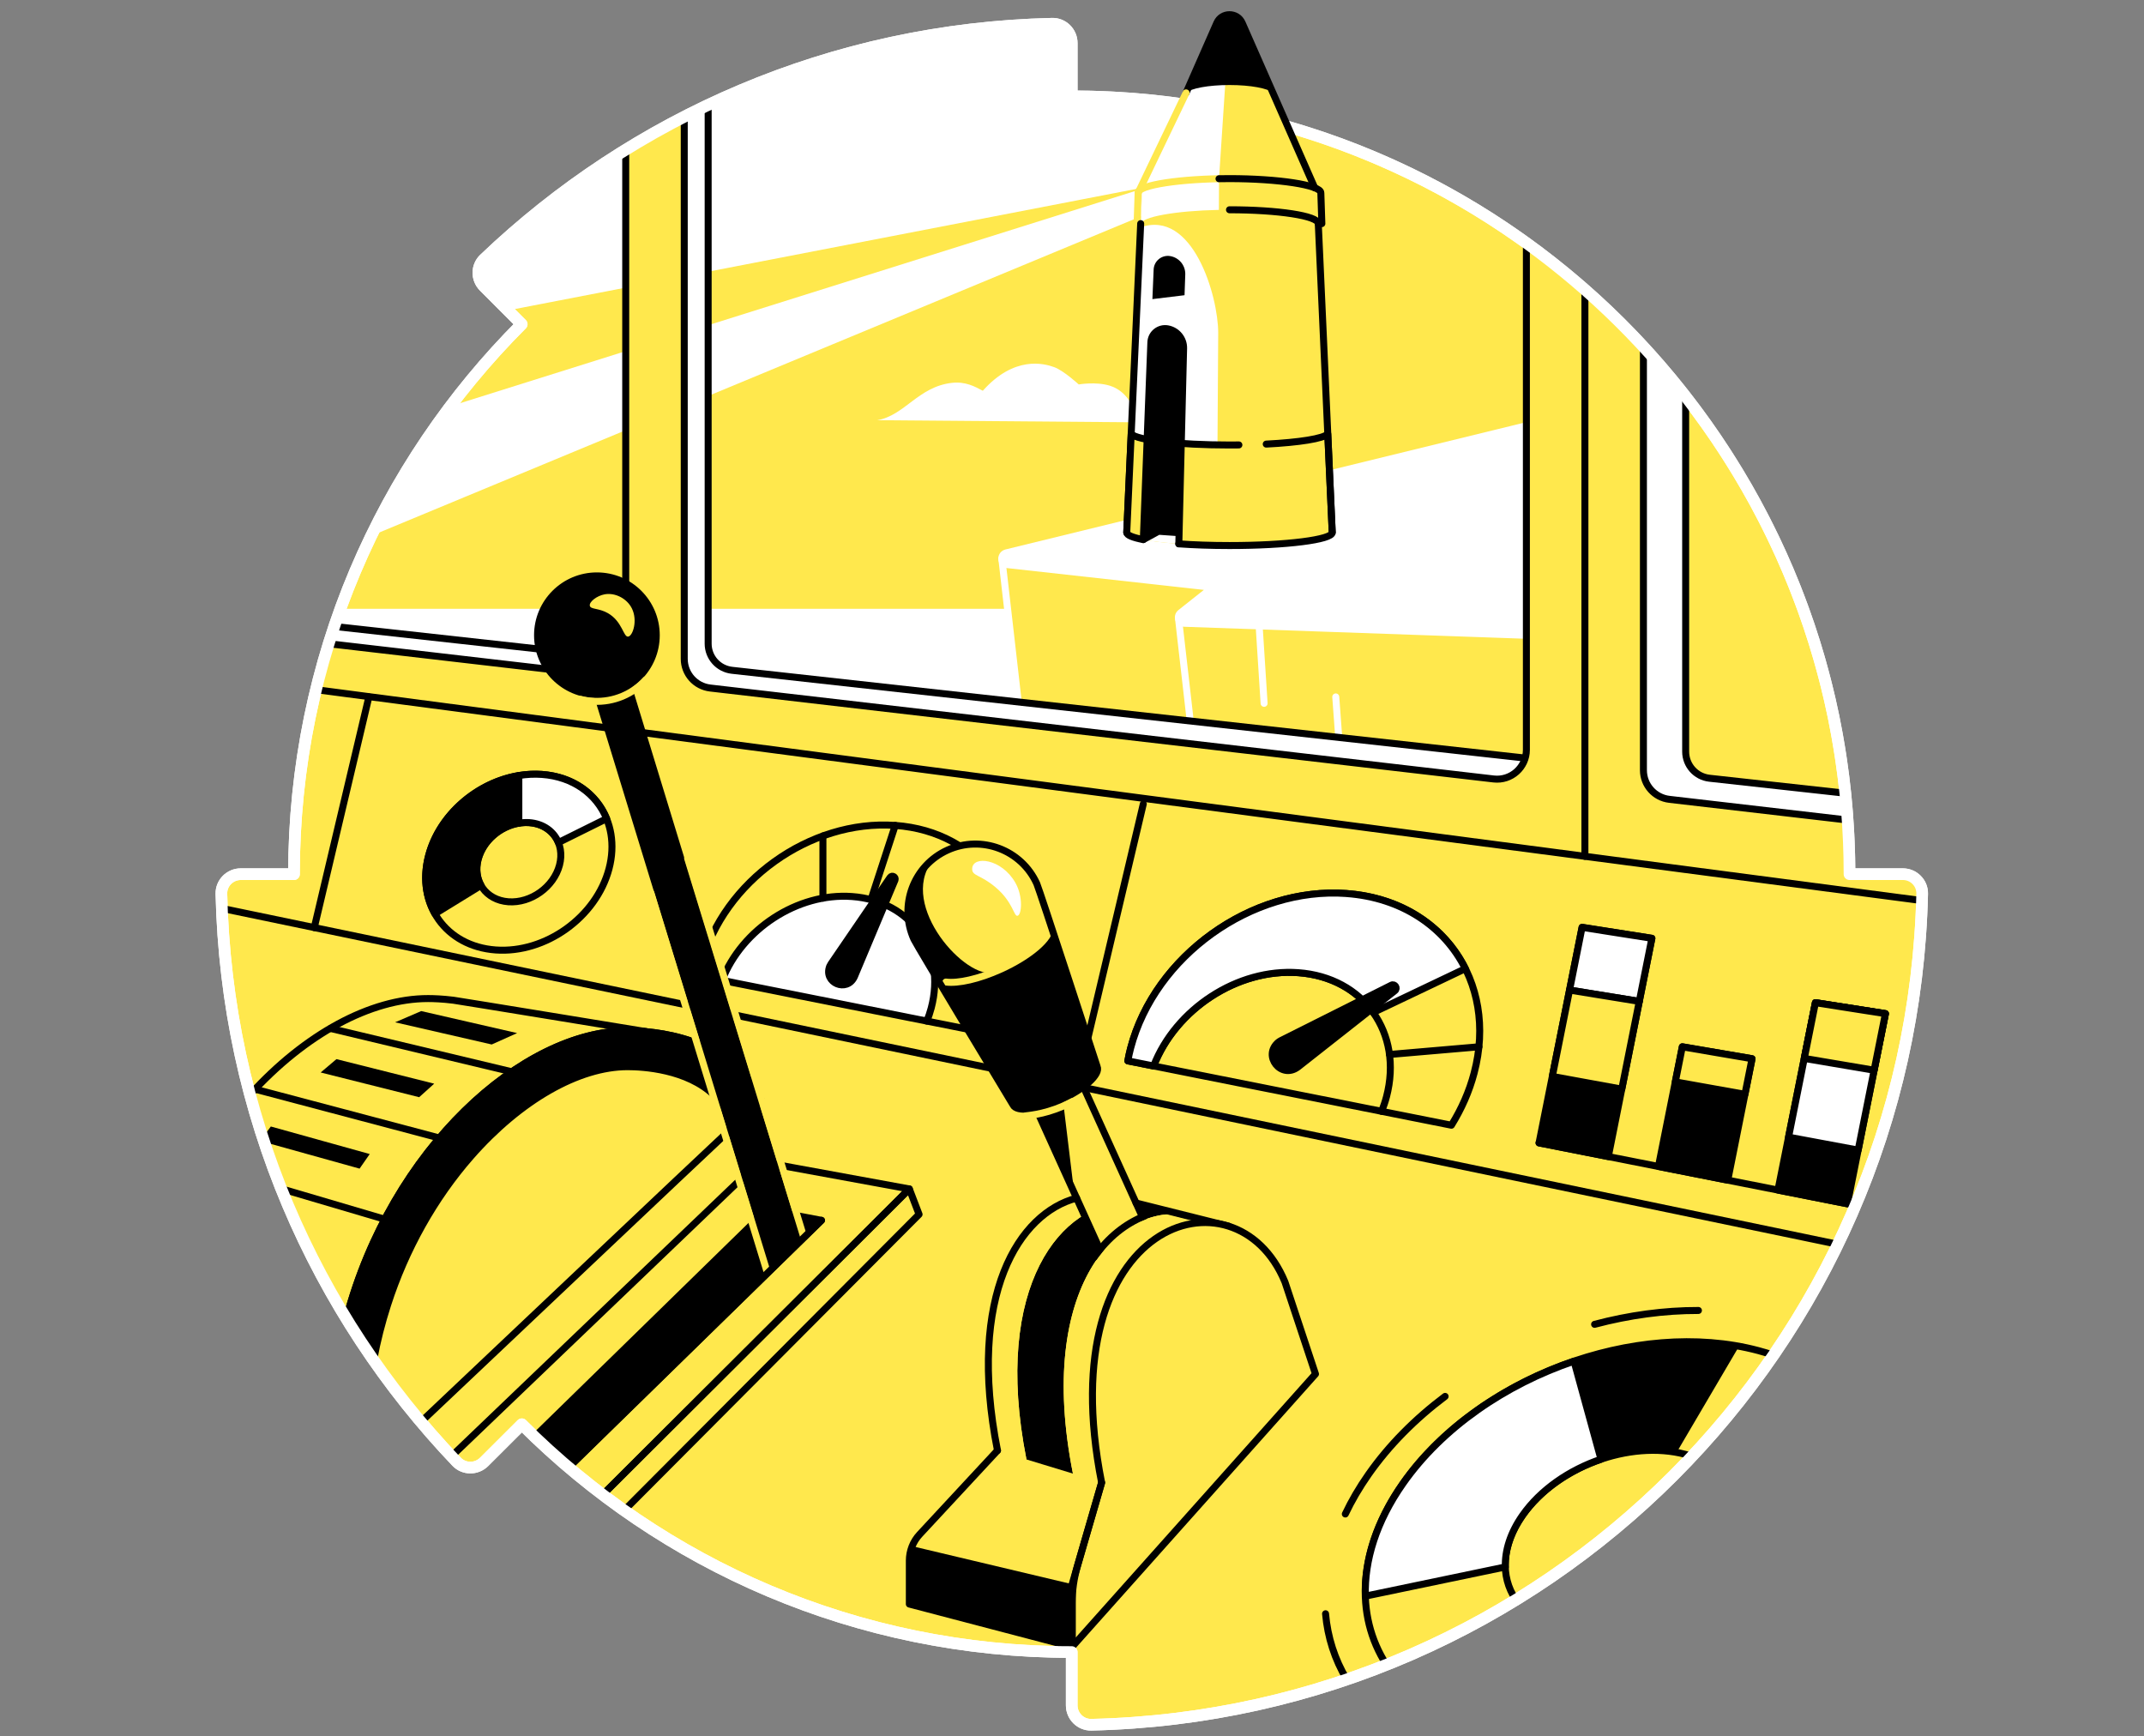 <svg width="368" height="298" viewBox="0 0 368 298" fill="none" xmlns="http://www.w3.org/2000/svg">
<rect x="0" y="0" width="368" height="298" fill="#808080" stroke="none"/>
<path d="M89.568 244.433C113.723 268.588 147.092 283.524 183.951 283.524V292.681C183.951 294.524 185.465 296.042 187.312 296C265.266 294.24 328.163 231.358 329.925 153.386C329.967 151.539 328.454 150.025 326.607 150.025H317.45C317.45 76.297 257.683 16.53 183.954 16.53V7.397C183.954 5.547 182.44 4.033 180.594 4.075C142.824 4.93 108.582 20.132 83.116 44.449C81.781 45.721 81.781 47.859 83.085 49.166L89.547 55.642C65.398 79.797 50.459 113.17 50.459 150.025H41.319C39.476 150.025 37.959 151.539 38.001 153.386C38.852 191.152 54.061 225.397 78.375 250.86C79.647 252.199 81.781 252.195 83.092 250.891L89.568 244.433Z" fill="#FFE84D" stroke="white" stroke-width="2" stroke-miterlimit="10" stroke-linejoin="round"/>
<path d="M123.427 163.173L123.931 168.25L159.091 175.242L160.64 174.586L167.824 169.207V154.405L156.08 148.805H146.247L134.262 149.807L123.427 163.173Z" fill="white" stroke="black" stroke-width="1.2" stroke-linecap="round" stroke-linejoin="round"/>
<path d="M153.659 141.66C139.032 140.602 124.138 151.28 120.389 165.507C120.217 166.163 120.08 166.811 119.958 167.459L123.931 168.248C127.331 159.487 136.859 153.183 146.233 153.862C156.34 154.591 162.43 163.153 159.841 172.982C159.638 173.753 159.382 174.503 159.091 175.239L169.853 177.38C171.405 174.882 172.607 172.183 173.357 169.334C177.107 155.106 168.286 142.715 153.659 141.657V141.66Z" fill="#FFE84D" stroke="black" stroke-width="1.2" stroke-linecap="round" stroke-linejoin="round"/>
<path d="M58.553 104.479H172.94L175.207 124.264L56.559 110.491L58.553 104.479Z" fill="white"/>
<path d="M261.993 73.066L172.695 94.888C171.616 95.197 171.749 96.766 172.863 96.893L208.152 100.8L202.643 105.166C201.907 105.748 202.296 106.933 203.236 106.964L261.993 109.028V73.066V73.066Z" fill="white" stroke="white" stroke-width="1.2" stroke-linecap="round" stroke-linejoin="round"/>
<path d="M71.87 77.726L77.477 69.664L196.844 32.152L204.739 34.234L197.8 36.312L63.635 91.993L67.49 85.26L71.87 77.726Z" fill="white"/>
<path d="M108.491 25.336C135.299 8.339 167.89 3.959 181.206 4.484C185.061 4.309 183.835 12.545 184.01 16.399C193.997 17.451 208.303 17.753 208.303 17.753L200.625 31.339L87.114 53.282L82.734 48.64L82.033 45.486L95.525 34.272L108.491 25.336Z" fill="white"/>
<path d="M171.959 95.887L175.208 124.265" stroke="white" stroke-width="1.2" stroke-linecap="round" stroke-linejoin="round"/>
<path d="M202.279 106.129L204.739 127.625" stroke="white" stroke-width="1.2" stroke-linecap="round" stroke-linejoin="round"/>
<path d="M229.273 119.607L229.946 128.782" stroke="white" stroke-width="1.2" stroke-linecap="round" stroke-linejoin="round"/>
<path d="M216.083 106.844L216.973 120.707" stroke="white" stroke-width="1.2" stroke-linecap="round" stroke-linejoin="round"/>
<path d="M317.176 148.529L316.65 136.124L293.42 133.561C291.09 133.305 289.331 131.335 289.331 128.994V68.088L278.102 55.472L269.244 47.237V130.925L125.638 115.037C123.311 114.777 121.549 112.811 121.549 110.47V18.15L114.655 21.48V113.831L57.502 107.523L55.399 114.152L317.176 148.529Z" fill="white"/>
<path d="M316.65 136.124L293.42 133.561C291.09 133.305 289.331 131.335 289.331 128.994V68.088M317.351 148.552L55.399 114.152M269.244 47.237V130.925L125.638 115.036C123.311 114.777 121.549 112.811 121.549 110.47V18.15M114.655 21.655V113.831L57.502 107.523" stroke="black" stroke-width="1.2" stroke-linecap="round" stroke-linejoin="round"/>
<path d="M328.039 150.616L317.351 150.265L317.205 140.745L286.538 137.184C283.997 136.89 282.08 134.738 282.08 132.18V59.327L274.773 52.143L268.465 47.062L261.993 41.63V128.683C261.993 131.693 259.368 134.034 256.376 133.687L121.902 118.079C119.362 117.784 117.445 115.633 117.445 113.074V20.078L107.401 25.685V110.737C107.401 113.747 104.777 116.088 101.784 115.741L56.451 110.478L54.173 118.354L329.792 154.549V152.018L328.039 150.616Z" fill="#FFE84D"/>
<path d="M107.401 25.685V110.737C107.401 113.747 104.777 116.088 101.784 115.741L56.451 110.478M117.445 20.078V113.074C117.445 115.633 119.362 117.784 121.902 118.079L256.376 133.687C259.368 134.034 261.993 131.693 261.993 128.683V41.63M54.173 118.354L329.792 154.549M316.922 140.712L286.538 137.184C283.997 136.89 282.08 134.738 282.08 132.18V59.678" stroke="black" stroke-width="1.2" stroke-linecap="round" stroke-linejoin="round"/>
<path d="M272.037 146.967V49.691" stroke="black" stroke-width="1.2" stroke-linecap="round" stroke-linejoin="round"/>
<path d="M315.298 213.519L38.228 155.926" stroke="black" stroke-width="1.2" stroke-linecap="round" stroke-linejoin="round"/>
<path d="M150.572 72.115L195.193 72.476C194.45 68.05 191.92 66.635 190.501 66.197C188.093 65.454 185.156 65.979 185.156 65.979C185.156 65.979 182.602 63.624 180.969 63.018C179.157 62.349 174.065 61.028 168.693 67.062C167.302 66.319 165.697 65.447 163.391 65.706C157.616 66.354 155.264 71.32 150.572 72.115V72.115Z" fill="white"/>
<path d="M196.237 137.98L184.781 186.39" stroke="black" stroke-width="1.2" stroke-linecap="round" stroke-linejoin="round"/>
<path d="M63.313 119.607L53.942 159.196" stroke="black" stroke-width="1.2" stroke-linecap="round" stroke-linejoin="round"/>
<path d="M77.779 171.65H77.748C75.939 171.426 74.429 171.373 73.465 171.373C63.613 171.372 52.356 177.485 42.959 187.825C45.412 196.348 45.412 195.647 48.566 204.934L56.801 222.105L69.138 240.328L111.05 177.075C111.05 177.075 78.567 171.748 77.775 171.65H77.779Z" fill="#FFE84D"/>
<path d="M42.959 187.825C52.356 177.485 63.613 171.372 73.465 171.373C74.429 171.373 75.939 171.426 77.748 171.65H77.779H77.775C78.567 171.748 111.05 177.075 111.05 177.075L69.255 240.152" stroke="black" stroke-width="1.2" stroke-linecap="round" stroke-linejoin="round"/>
<path d="M64.511 233.845C61.357 229.815 59.43 226.293 59.43 226.293C67.109 197.145 89.743 176.908 107.724 176.91C111.789 176.91 125.446 177.748 130.664 188.846C111.59 206.754 91.686 225.683 72.274 244.008C68.891 239.978 67.665 237.875 64.511 233.845Z" fill="#FFE84D"/>
<path d="M59.471 226.135C67.191 197.071 89.775 176.908 107.724 176.91C111.789 176.91 125.445 177.748 130.663 188.846C111.59 206.754 91.686 225.683 72.273 244.008" stroke="black" stroke-width="1.2" stroke-linecap="round" stroke-linejoin="round"/>
<path d="M64.152 233.319C64.742 230.151 65.538 227.012 66.54 223.91C69.603 214.421 74.541 205.618 80.821 198.458C89.273 188.821 99.327 183.063 107.724 183.063H107.727C110.321 183.063 117.946 183.477 122.6 187.977L126.676 192.595C128.011 191.341 129.342 190.086 130.671 188.842C125.449 177.747 111.796 176.91 107.731 176.906H107.727C89.778 176.909 67.196 197.073 59.477 226.135C60.656 228.588 64.152 233.319 64.152 233.319Z" fill="black"/>
<path d="M59.477 226.135C67.196 197.073 89.778 176.909 107.727 176.906H107.731C111.796 176.91 125.449 177.747 130.671 188.842C129.342 190.086 128.011 191.341 126.676 192.595L122.6 187.977C117.946 183.477 110.321 183.063 107.727 183.063H107.724C99.327 183.063 89.273 188.821 80.821 198.458C74.541 205.618 69.603 214.421 66.54 223.91C65.543 226.998 64.749 230.121 64.16 233.274" stroke="black" stroke-width="1.2" stroke-linecap="round" stroke-linejoin="round"/>
<path d="M66.043 209.248L48.215 203.99" stroke="black" stroke-width="1.2" stroke-linecap="round" stroke-linejoin="round"/>
<path d="M87.854 183.94L56.739 176.504" stroke="black" stroke-width="1.2" stroke-linecap="round" stroke-linejoin="round"/>
<path d="M75.413 195.301L43.794 186.926" stroke="black" stroke-width="1.2" stroke-linecap="round" stroke-linejoin="round"/>
<path d="M61.718 200.561L44.656 195.809L46.485 193.328L63.46 198.056L61.718 200.561Z" fill="black"/>
<path d="M71.948 188.303L55.042 184.059L57.748 181.768L74.527 185.98L71.948 188.303Z" fill="black"/>
<path d="M84.399 179.255L67.816 175.449L72.298 173.521L88.761 177.299L84.399 179.255Z" fill="black"/>
<path d="M77.477 249.94L130.334 199.334L156.081 204.047L103.409 256.564" stroke="black" stroke-width="1.2" stroke-linecap="round" stroke-linejoin="round"/>
<path d="M103.526 256.447L156.081 204.047L157.752 208.41L107.105 259.251" stroke="black" stroke-width="1.2" stroke-linecap="round" stroke-linejoin="round"/>
<path d="M97.627 251.81L91.565 246.778L131.613 207.65L141.002 209.434L97.627 251.81Z" fill="black"/>
<path d="M91.845 246.505L131.613 207.65L141.001 209.434L97.627 251.81" stroke="black" stroke-width="1.2" stroke-linecap="round" stroke-linejoin="round"/>
<path d="M105.078 106.742C104.535 104.969 102.66 103.97 100.887 104.513C99.114 105.056 98.115 106.931 98.658 108.704L132.192 218.044L137.637 213.243L105.082 106.742H105.078Z" fill="black"/>
<path d="M102.453 119.21C108.08 119.21 112.641 114.649 112.641 109.023C112.641 103.397 108.08 98.836 102.453 98.836C96.827 98.836 92.266 103.397 92.266 109.023C92.266 114.649 96.827 119.21 102.453 119.21Z" fill="black" stroke="black" stroke-width="1.2" stroke-linecap="round" stroke-linejoin="round"/>
<path d="M110.825 116.688C108.614 119.095 105.383 120.532 101.865 120.353C101.094 120.315 100.347 120.199 99.629 120.017" stroke="#FFE84D" stroke-width="1.2" stroke-linecap="round" stroke-linejoin="round"/>
<path d="M111.729 153.262L131.596 218.044" stroke="#FFE84D" stroke-width="1.2" stroke-linecap="round" stroke-linejoin="round"/>
<path d="M118.023 147.312L137.89 212.094" stroke="#FFE84D" stroke-width="1.2" stroke-linecap="round" stroke-linejoin="round"/>
<path d="M141.001 209.434L97.627 251.809" stroke="black" stroke-width="1.2" stroke-linecap="round" stroke-linejoin="round"/>
<path d="M291.521 224.903C285.637 224.889 279.606 225.716 273.701 227.282" stroke="black" stroke-width="1.2" stroke-linecap="round" stroke-linejoin="round"/>
<path d="M227.521 276.953C227.875 280.988 229.101 284.791 231.143 288.21" stroke="black" stroke-width="1.2" stroke-linecap="round" stroke-linejoin="round"/>
<path d="M248.042 239.648C242.915 243.5 238.422 248.003 234.897 253.032C233.313 255.292 231.988 257.566 230.913 259.834" stroke="black" stroke-width="1.2" stroke-linecap="round" stroke-linejoin="round"/>
<path d="M290.367 249.921C290.019 249.806 289.662 249.699 289.295 249.601C279.693 247.047 267.176 251.732 261.334 260.062C257.715 265.219 257.505 270.566 260.148 274.496M304.385 232.57C303.545 232.284 302.68 232.022 301.788 231.785C280.85 226.217 253.547 236.432 240.805 254.602C233.031 265.689 232.474 277.174 237.976 285.71" stroke="black" stroke-width="1.2" stroke-linecap="round" stroke-linejoin="round"/>
<path d="M261.334 260.062C264.425 255.653 269.387 252.268 274.794 250.435L270.165 233.604C258.369 237.602 247.548 244.989 240.806 254.602C236.225 261.134 234.161 267.803 234.357 273.928L258.38 268.921C258.292 266.114 259.235 263.054 261.338 260.058L261.334 260.062Z" fill="white" stroke="black" stroke-width="1.2" stroke-linecap="round" stroke-linejoin="round"/>
<path d="M270.165 233.604L274.794 250.436C279.077 248.985 283.639 248.508 287.778 249.269L298.484 231.06C289.457 229.403 279.504 230.436 270.162 233.604H270.165Z" fill="black"/>
<path d="M276.053 198.49L264.166 196.146L271.55 159.15L283.531 161.032L276.053 198.49Z" fill="black" stroke="black" stroke-width="1.2" stroke-linecap="round" stroke-linejoin="round"/>
<path d="M296.557 202.541L284.656 200.19L288.756 179.65L300.724 181.697L296.557 202.541Z" fill="black" stroke="black" stroke-width="1.2" stroke-linecap="round" stroke-linejoin="round"/>
<path d="M317.093 206.597L305.174 204.242L311.601 172.082L323.618 173.964L317.093 206.597Z" fill="black" stroke="black" stroke-width="1.2" stroke-linecap="round" stroke-linejoin="round"/>
<path d="M264.166 196.146L317.093 206.597" stroke="black" stroke-width="1.2" stroke-linecap="round" stroke-linejoin="round"/>
<path d="M93.019 132.909C84.469 132.292 75.76 138.534 73.567 146.853C71.376 155.173 76.531 162.416 85.082 163.033C93.633 163.65 102.341 157.408 104.535 149.089C106.725 140.77 101.57 133.526 93.019 132.909V132.909ZM96.033 148.476C95.045 152.225 91.12 155.039 87.262 154.762C83.407 154.482 81.08 151.216 82.068 147.466C83.057 143.717 86.981 140.903 90.84 141.18C94.695 141.46 97.022 144.726 96.033 148.476Z" fill="#FFE84D" stroke="black" stroke-width="1.2" stroke-linecap="round" stroke-linejoin="round"/>
<path d="M283.531 161.032L271.55 159.15L269.401 169.916L281.369 171.857L283.531 161.032Z" fill="white" stroke="black" stroke-width="1.2" stroke-linecap="round" stroke-linejoin="round"/>
<path d="M269.402 169.916L266.444 184.736L278.362 186.916L281.369 171.857L269.402 169.916Z" fill="#FFE84D" stroke="black" stroke-width="1.2" stroke-linecap="round" stroke-linejoin="round"/>
<path d="M287.554 185.671L299.501 187.809L300.724 181.697L288.756 179.65L287.554 185.671Z" fill="#FFE84D" stroke="black" stroke-width="1.2" stroke-linecap="round" stroke-linejoin="round"/>
<path d="M306.989 195.155L318.936 197.384L323.617 173.964L311.601 172.082L306.989 195.155Z" fill="white" stroke="black" stroke-width="1.2" stroke-linecap="round" stroke-linejoin="round"/>
<path d="M323.617 173.964L311.601 172.082L309.688 181.645L321.676 183.671L323.617 173.964Z" fill="#FFE84D" stroke="black" stroke-width="1.2" stroke-linecap="round" stroke-linejoin="round"/>
<path d="M196.237 179.651L198.007 182.942L237.147 190.725L244.566 186.916L245.046 176.027L238.907 164.806L214.737 164.26L204.203 168.066L196.237 179.651Z" fill="#FFE84D" stroke="black" stroke-width="1.2" stroke-linecap="round" stroke-linejoin="round"/>
<path d="M82.072 147.466C82.906 144.298 85.839 141.806 89.053 141.273V133.098C81.921 134.279 75.421 139.823 73.57 146.849C72.596 150.546 73.076 154.033 74.66 156.815L82.566 151.955C81.851 150.7 81.634 149.13 82.072 147.462V147.466Z" fill="black" stroke="black" stroke-width="1.2" stroke-linecap="round" stroke-linejoin="round"/>
<path d="M93.02 132.908C91.692 132.814 90.36 132.884 89.053 133.098V141.273C89.645 141.175 90.244 141.137 90.844 141.179C93.258 141.354 95.07 142.7 95.848 144.599L104.122 140.495C102.397 136.28 98.378 133.294 93.023 132.908H93.02Z" fill="white" stroke="black" stroke-width="1.2" stroke-linecap="round" stroke-linejoin="round"/>
<path d="M231.099 153.344C214.817 152.167 198.235 164.053 194.061 179.893C193.868 180.622 193.718 181.344 193.584 182.066L198.007 182.946C201.788 173.189 212.399 166.177 222.832 166.931C234.081 167.744 240.862 177.272 237.981 188.216C237.757 189.071 237.473 189.909 237.144 190.729L249.122 193.112C250.849 190.333 252.188 187.326 253.022 184.155C257.196 168.315 247.377 154.522 231.095 153.344H231.099Z" fill="#FFE84D" stroke="black" stroke-width="1.2" stroke-linecap="round" stroke-linejoin="round"/>
<path d="M141.247 143.465V154.143" stroke="black" stroke-width="1.2" stroke-linecap="round" stroke-linejoin="round"/>
<path d="M153.659 141.66L149.5 154.406" stroke="black" stroke-width="1.2" stroke-linecap="round" stroke-linejoin="round"/>
<path d="M231.099 153.344C214.817 152.167 198.235 164.053 194.061 179.893C193.868 180.622 193.718 181.344 193.584 182.066L198.007 182.946C201.788 173.189 212.399 166.177 222.832 166.931C228.453 167.337 232.96 169.92 235.7 173.768L251.515 166.24C247.92 159.042 240.617 154.038 231.099 153.348V153.344Z" fill="white" stroke="black" stroke-width="1.2" stroke-linecap="round" stroke-linejoin="round"/>
<path d="M253.846 179.65L238.497 180.972" stroke="black" stroke-width="1.2" stroke-linecap="round" stroke-linejoin="round"/>
<path d="M239.422 170.02L222.765 183.133C219.885 185.261 216.661 181.178 219.412 178.872C219.555 178.76 219.717 178.658 219.874 178.578L238.822 169.074C239.418 168.78 239.951 169.603 239.422 170.02V170.02Z" fill="black" stroke="black" stroke-width="1.2" stroke-linecap="round" stroke-linejoin="round"/>
<path d="M153.617 151.037L146.65 167.623C145.389 170.388 141.317 168.685 142.406 165.843C142.466 165.703 142.547 165.559 142.627 165.436L152.779 150.585C153.098 150.122 153.834 150.511 153.613 151.04L153.617 151.037Z" fill="black" stroke="black" stroke-width="1.2" stroke-linecap="round" stroke-linejoin="round"/>
<path d="M156.081 275.291V267.833C156.081 266.169 156.711 264.564 157.843 263.341L171.212 248.938L185.994 248.037L189.085 254.447L184.932 268.755C184.329 270.826 184.024 272.974 184.024 275.133V282.618L156.081 275.291V275.291Z" fill="#FFE84D"/>
<path d="M196.353 206.763C195.431 206.538 194.488 206.416 193.539 206.402H193.514C182.423 206.241 170.21 220.409 176.182 250.469L184.161 252.898C177.759 220.651 192.053 206.493 203.726 208.543L203.786 208.511L196.349 206.766L196.353 206.763Z" fill="black"/>
<path d="M193.514 206.403H193.539C194.26 206.417 194.975 206.487 195.68 206.62L191.131 205.555C179.532 202.709 164.656 216.513 171.093 248.939L176.181 250.463C170.217 220.406 182.426 206.242 193.518 206.399L193.514 206.403Z" fill="#FFE84D"/>
<path d="M194.58 220.854C192.877 220.854 191.247 219.877 190.501 218.223L163.612 158.89C162.592 156.637 163.591 153.984 165.84 152.964C168.094 151.944 170.747 152.943 171.766 155.193L198.655 214.525C199.675 216.779 198.676 219.432 196.427 220.451C195.827 220.725 195.2 220.851 194.58 220.851V220.854Z" fill="#FFE84D" stroke="black" stroke-width="1.2" stroke-linecap="round" stroke-linejoin="round"/>
<path d="M182.191 186.711L184.375 204.713L175.733 185.643L182.191 186.711Z" fill="black"/>
<path d="M188.317 183.056C188.317 183.056 178.414 152.666 177.955 151.657C175.316 145.836 168.458 143.253 162.637 145.892C156.817 148.531 154.234 155.389 156.873 161.21C157.332 162.223 173.872 189.602 173.872 189.602C174.461 190.906 178.176 190.496 182.164 188.688C186.152 186.879 188.91 184.356 188.317 183.056V183.056Z" fill="black"/>
<path d="M177.955 151.657C175.316 145.836 168.458 143.253 162.637 145.892C161.901 146.225 161.218 146.628 160.587 147.087C153.659 154.404 165.024 167.591 170.231 166.978C170.736 166.778 171.247 166.564 171.763 166.33C176.767 164.062 180.327 160.964 180.173 159.125L180.401 158.872C179.073 154.874 178.088 151.948 177.955 151.657V151.657Z" fill="#FFE84D"/>
<path d="M162.354 168.538C164.446 168.815 168.013 168.03 171.763 166.33C176.767 164.063 180.327 160.965 180.173 159.125" stroke="#FFE84D" stroke-width="1.2" stroke-linecap="round" stroke-linejoin="round"/>
<path d="M166.867 149.103C166.839 150.378 168.237 150.042 170.901 152.292C173.911 154.839 174.009 157.338 174.664 157.163C175.365 156.977 175.632 153.9 174.296 151.524C171.924 147.312 166.916 146.786 166.867 149.099V149.103Z" fill="white"/>
<path d="M188.317 183.056C188.317 183.056 178.414 152.666 177.955 151.657C175.316 145.836 168.458 143.253 162.637 145.892C156.817 148.531 154.234 155.389 156.873 161.21C157.332 162.223 173.872 189.602 173.872 189.602C174.461 190.906 178.176 190.496 182.164 188.688C186.152 186.879 188.91 184.356 188.317 183.056V183.056Z" stroke="black" stroke-width="1.2" stroke-linecap="round" stroke-linejoin="round"/>
<path d="M176.056 191.501C177.17 191.389 178.509 191.165 179.981 190.73C181.638 190.239 183.015 189.619 184.088 189.041" stroke="#FFE84D" stroke-width="1.2" stroke-linecap="round" stroke-linejoin="round"/>
<path d="M184.024 271.877L156.564 265.355C156.249 266.137 156.081 266.974 156.081 267.833V275.29L184.024 282.618V275.133C184.024 274.292 184.084 273.451 184.179 272.617L184.024 271.877Z" fill="black"/>
<path d="M203.772 208.515L203.726 208.54C192.057 206.49 177.769 220.633 184.151 252.853L189.533 254.468L210.886 210.439L203.772 208.515V208.515Z" fill="#FFE84D"/>
<path d="M196.363 208.723C193.195 210.03 190.273 212.255 187.788 215.784" stroke="black" stroke-width="1.2" stroke-linecap="round" stroke-linejoin="round"/>
<path d="M210.885 210.44L195 206.459" stroke="black" stroke-width="1.2" stroke-linecap="round" stroke-linejoin="round"/>
<path d="M220.55 220.012C212.15 199.61 180.096 209.184 189.085 254.446L184.028 271.877V282.614L225.793 235.81L220.55 220.009V220.012Z" fill="#FFE84D" stroke="black" stroke-width="1.2" stroke-linecap="round" stroke-linejoin="round"/>
<path d="M184.788 205.621C174.927 208.186 165.917 222.26 171.212 248.939" stroke="black" stroke-width="1.2" stroke-linecap="round" stroke-linejoin="round"/>
<path d="M189.085 254.446L184.932 268.755C184.329 270.826 184.024 272.974 184.024 275.133V282.618L156.081 275.29V267.833C156.081 266.168 156.711 264.563 157.843 263.34L171.212 248.938" stroke="black" stroke-width="1.2" stroke-linecap="round" stroke-linejoin="round"/>
<path d="M101.241 103.967C101.377 104.608 102.737 104.328 104.317 105.218C106.834 106.634 106.991 109.378 107.825 109.255C108.624 109.139 109.49 106.465 108.449 104.401C107.584 102.681 105.551 101.675 103.785 101.997C102.436 102.243 101.093 103.297 101.237 103.967H101.241Z" fill="#FFE84D"/>
<path d="M89.568 244.433C113.723 268.588 147.092 283.524 183.951 283.524V292.681C183.951 294.524 185.465 296.042 187.312 296C265.266 294.24 328.163 231.358 329.925 153.386C329.967 151.539 328.454 150.025 326.607 150.025H317.45C317.45 90.657 278.695 40.338 225.103 22.992C212.144 18.797 198.315 16.53 183.954 16.53V7.397C183.954 5.547 182.44 4.033 180.594 4.075C142.824 4.93 108.582 20.132 83.116 44.449C81.781 45.721 81.781 47.859 83.085 49.166L89.547 55.642C65.398 79.797 50.459 113.17 50.459 150.025H41.319C39.476 150.025 37.959 151.539 38.001 153.386C38.852 191.152 54.061 225.397 78.375 250.86C79.647 252.199 81.781 252.195 83.092 250.891L89.568 244.433Z" stroke="white" stroke-width="2" stroke-miterlimit="10" stroke-linejoin="round"/>
<path d="M226.417 33.09C226.417 31.744 219.317 30.654 211.032 30.654C202.748 30.654 196.03 31.744 196.03 33.09L193.398 91.392C193.398 92.622 201.294 93.621 211.032 93.621C220.771 93.621 228.666 92.622 228.666 91.392L226.255 37.978L226.865 37.684L226.42 33.09H226.417Z" fill="#FFE84D"/>
<path d="M209.708 2L196.03 33.091H226.035L213.446 4.309C212.938 3.156 209.12 3.331 208.615 4.484L209.708 2Z" fill="#FFE84D"/>
<path d="M195.789 38.481C195.789 37.236 201.785 36.168 209.21 36.02L209.235 30.655L211.092 2.421C210.22 2.4 209.333 2.855 208.919 3.794L196.03 33.091L195.789 38.481V38.481Z" fill="white"/>
<path d="M225.653 32.221L213.209 3.941C212.375 2.048 209.687 2.048 208.856 3.941L203.579 15.94" stroke="black" stroke-width="1.2" stroke-linecap="round" stroke-linejoin="round"/>
<path d="M211.032 14.591C214.652 14.591 217.68 15.166 218.49 15.941L213.146 3.798C212.336 1.958 209.729 1.958 208.919 3.798L203.575 15.941C204.385 15.166 207.412 14.591 211.032 14.591Z" fill="black"/>
<path d="M195.764 39.023L193.398 91.393C193.398 92.532 200.148 93.471 208.863 93.604L209.095 57.113C209.095 50.812 204.739 35.845 195.76 39.023H195.764Z" fill="white"/>
<path d="M195.175 38.38L195.351 33.092" stroke="#FFE84D" stroke-width="1.2" stroke-linecap="round" stroke-linejoin="round"/>
<path d="M193.395 91.393L195.788 38.379" stroke="black" stroke-width="1.2" stroke-linecap="round" stroke-linejoin="round"/>
<path d="M198.014 46.26L197.8 51.334L203.316 50.665L203.442 47.08C203.477 45.531 202.362 44.193 200.835 43.947C199.391 43.716 198.07 44.799 198.014 46.26V46.26Z" fill="black"/>
<path d="M226.273 38.378C226.273 37.032 219.317 36.002 211.033 36.002" stroke="black" stroke-width="1.2" stroke-linecap="round" stroke-linejoin="round"/>
<path d="M202.331 93.335C204.9 93.521 207.868 93.626 211.032 93.626C220.771 93.626 228.666 92.627 228.666 91.397L227.902 74.475C226.914 75.543 219.741 76.371 211.032 76.371C202.324 76.371 195.151 75.543 194.162 74.475L193.398 91.397C193.398 91.846 194.443 92.263 196.237 92.61L198.851 91.183L202.38 91.429L202.335 93.335H202.331Z" fill="#FFE84D"/>
<path d="M202.335 93.331L203.155 59.787C203.193 58.144 202.026 56.717 200.407 56.43C198.946 56.174 197.593 57.264 197.537 58.746L196.241 92.602L198.855 91.176L202.384 91.421L202.338 93.327L202.335 93.331Z" fill="black" stroke="black" stroke-width="1.2" stroke-linecap="round" stroke-linejoin="round"/>
<path d="M203.578 15.94L195.351 33.091" stroke="#FFE84D" stroke-width="1.2" stroke-linecap="round" stroke-linejoin="round"/>
<path d="M211.033 30.654C202.748 30.654 195.351 31.744 195.351 33.09" stroke="#FFE84D" stroke-width="1.2" stroke-linecap="round" stroke-linejoin="round"/>
<path d="M212.644 76.36C212.115 76.367 211.576 76.371 211.032 76.371C202.324 76.371 195.151 75.543 194.162 74.475L193.398 91.397C193.398 91.846 194.443 92.263 196.237 92.61" stroke="black" stroke-width="1.2" stroke-linecap="round" stroke-linejoin="round"/>
<path d="M202.331 93.335C204.9 93.521 207.868 93.626 211.032 93.626C220.771 93.626 228.666 92.627 228.666 91.397L227.902 74.475C227.167 75.27 223.007 75.929 217.34 76.216" stroke="black" stroke-width="1.2" stroke-linecap="round" stroke-linejoin="round"/>
<path d="M228.667 91.392L226.273 38.378H226.886L226.711 33.09C226.711 31.744 219.317 30.654 211.033 30.654C210.423 30.654 209.824 30.661 209.235 30.672" stroke="black" stroke-width="1.2" stroke-linecap="round" stroke-linejoin="round"/>
</svg>
